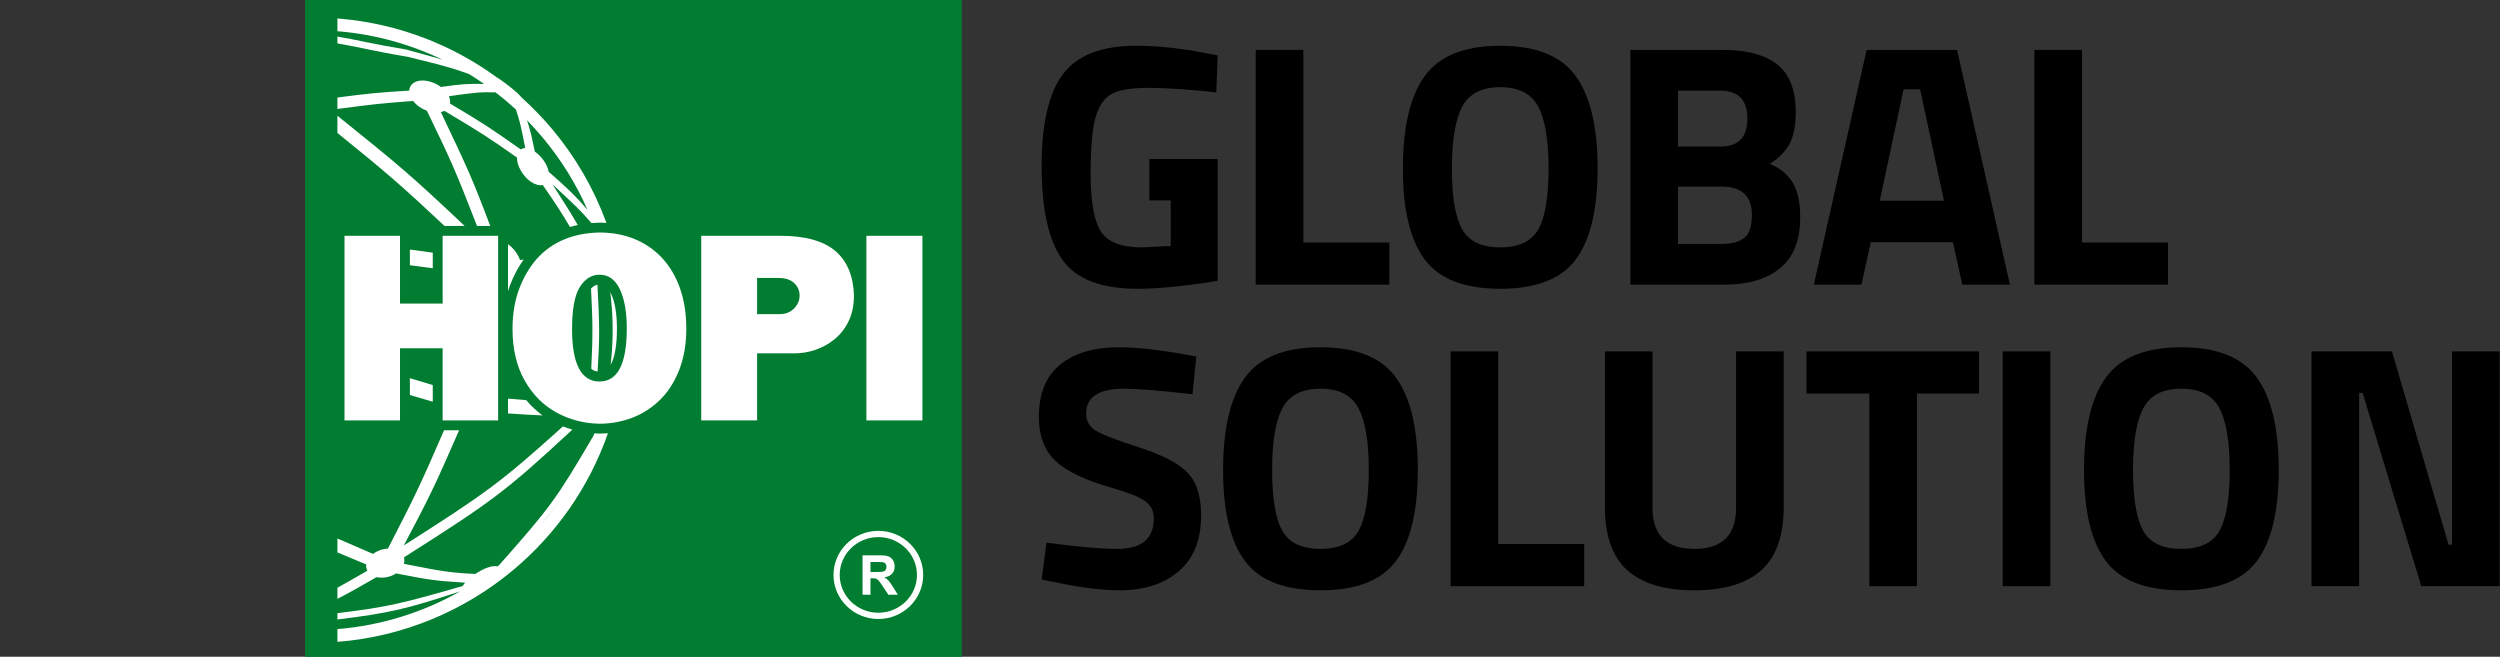 <svg width="291" height="77" preserveAspectRatio="xMinYMin meet" viewBox="0 0 1024 269" xmlns="http://www.w3.org/2000/svg" version="1.0" fill-rule="evenodd" xmlns:xlink="http://www.w3.org/1999/xlink"><rect x="0" y="0" width="1024" height="269" fill="#333333" stroke="none"/><title>...</title><desc>...</desc><g id="group" transform="scale(1,-1) translate(0,-269)" clip="0 0 1024 269"><g transform=""><g transform=" matrix(0.674,0,0,-0.674,0,269.638)"><g transform=""><g transform=""><g transform=""><path d="M 698.466 122.743 L 698.466 97.568 L 740.005 97.568 L 740.005 171.625 C 720.002 174.84 703.78 176.45 691.333 176.45 C 669.095 176.45 653.813 170.507 645.494 158.618 C 637.171 146.732 633.011 127.851 633.011 101.974 C 633.011 76.097 637.344 57.429 646.018 45.96 C 654.688 34.493 669.443 28.756 690.284 28.756 C 703.291 28.756 717.347 30.225 732.452 33.162 L 740.005 34.631 L 739.165 57.078 C 722.382 55.262 708.641 54.351 697.941 54.351 C 687.242 54.351 679.722 55.61 675.389 58.127 C 671.052 60.645 667.869 65.297 665.843 72.079 C 663.814 78.864 662.801 90.472 662.801 106.904 C 662.801 123.337 664.827 134.842 668.885 141.415 C 672.94 147.99 681.332 151.275 694.06 151.275 L 711.473 150.436 L 711.473 122.743 L 698.466 122.743 Z " style="stroke: none; stroke-linecap: butt; stroke-width: 1; fill: rgb(0%,0%,0%); fill-rule: evenodd;"/></g><g transform=""><path d="M 844.312 173.933 L 763.122 173.933 L 763.122 31.274 L 792.074 31.274 L 792.074 148.338 L 844.312 148.338 L 844.312 173.933 Z " style="stroke: none; stroke-linecap: butt; stroke-width: 1; fill: rgb(0%,0%,0%); fill-rule: evenodd;"/></g><g transform=""><path d="M 957.555 158.723 C 948.672 170.543 933.393 176.45 911.715 176.45 C 890.037 176.45 874.756 170.543 865.875 158.723 C 856.992 146.906 852.554 128.408 852.554 103.233 C 852.554 78.058 856.992 59.353 865.875 47.113 C 874.756 34.877 890.034 28.756 911.715 28.756 C 933.395 28.756 948.672 34.877 957.555 47.113 C 966.435 59.353 970.876 78.058 970.876 103.233 C 970.876 128.408 966.435 146.906 957.555 158.723 Z M 888.533 140.261 C 892.657 147.604 900.386 151.275 911.715 151.275 C 923.044 151.275 930.77 147.604 934.897 140.261 C 939.02 132.919 941.086 120.613 941.086 103.338 C 941.086 86.062 938.988 73.514 934.793 65.68 C 930.597 57.849 922.903 53.931 911.715 53.931 C 900.527 53.931 892.834 57.849 888.638 65.68 C 884.442 73.514 882.344 86.066 882.344 103.338 C 882.344 120.609 884.406 132.919 888.533 140.261 Z " style="stroke: none; stroke-linecap: butt; stroke-width: 1; fill: rgb(0%,0%,0%); fill-rule: evenodd;"/></g><g transform=""><path d="M 990.805 31.274 L 1046.82 31.274 C 1061.643 31.274 1072.762 34.247 1080.177 40.19 C 1087.588 46.136 1091.295 55.751 1091.295 69.037 C 1091.295 77.009 1090.106 83.339 1087.729 88.023 C 1085.349 92.71 1081.294 96.87 1075.561 100.505 C 1081.855 103.164 1086.503 107.009 1089.512 112.044 C 1092.518 117.079 1094.023 124.074 1094.023 133.023 C 1094.023 146.87 1089.965 157.149 1081.855 163.863 C 1073.742 170.576 1062.344 173.933 1047.659 173.933 L 990.805 173.933 L 990.805 31.274 Z M 1045.351 56.03 L 1019.756 56.03 L 1019.756 90.016 L 1045.561 90.016 C 1056.47 90.016 1061.925 84.352 1061.925 73.023 C 1061.925 61.694 1056.398 56.03 1045.351 56.03 Z M 1046.19 114.352 L 1019.756 114.352 L 1019.756 149.177 L 1046.19 149.177 C 1052.484 149.177 1057.132 147.918 1060.141 145.401 C 1063.147 142.883 1064.652 138.268 1064.652 131.555 C 1064.652 120.088 1058.496 114.352 1046.19 114.352 Z " style="stroke: none; stroke-linecap: butt; stroke-width: 1; fill: rgb(0%,0%,0%); fill-rule: evenodd;"/></g><g transform=""><path d="M 1102.287 173.933 L 1134.386 31.274 L 1189.351 31.274 L 1221.449 173.933 L 1192.498 173.933 L 1186.833 148.128 L 1136.903 148.128 L 1131.238 173.933 L 1102.287 173.933 Z M 1156.833 55.19 L 1142.357 122.953 L 1181.379 122.953 L 1166.903 55.19 L 1156.833 55.19 Z " style="stroke: none; stroke-linecap: butt; stroke-width: 1; fill: rgb(0%,0%,0%); fill-rule: evenodd;"/></g><g transform=""><path d="M 1317.511 173.933 L 1236.321 173.933 L 1236.321 31.274 L 1265.273 31.274 L 1265.273 148.338 L 1317.511 148.338 L 1317.511 173.933 Z " style="stroke: none; stroke-linecap: butt; stroke-width: 1; fill: rgb(0%,0%,0%); fill-rule: evenodd;"/></g><g transform=""><path d="M 682.941 237.165 C 667.695 237.165 660.074 242.2 660.074 252.27 C 660.074 256.748 661.962 260.173 665.739 262.55 C 669.515 264.93 678.359 268.355 692.277 272.829 C 706.192 277.307 715.948 282.375 721.543 288.039 C 727.136 293.704 729.935 302.41 729.935 314.158 C 729.935 329.126 725.388 340.455 716.298 348.144 C 707.205 355.838 695.319 359.683 680.634 359.683 C 669.725 359.683 656.367 358.005 640.563 354.649 L 633.011 353.18 L 635.948 330.732 C 654.688 333.25 669.023 334.509 678.956 334.509 C 693.779 334.509 701.194 328.356 701.194 316.046 C 701.194 311.572 699.479 308.075 696.053 305.557 C 692.625 303.039 685.806 300.312 675.599 297.375 C 659.373 292.76 647.939 287.272 641.298 280.907 C 634.653 274.544 631.333 265.697 631.333 254.368 C 631.333 240.102 635.666 229.475 644.34 222.479 C 653.01 215.488 664.899 211.989 680.004 211.989 C 690.353 211.989 703.501 213.389 719.445 216.186 L 726.998 217.654 L 724.69 240.522 C 704.97 238.286 691.051 237.164 682.942 237.164 Z " style="stroke: none; stroke-linecap: butt; stroke-width: 1; fill: rgb(0%,0%,0%); fill-rule: evenodd;"/></g><g transform=""><path d="M 848.297 341.956 C 839.414 353.776 824.135 359.683 802.458 359.683 C 780.78 359.683 765.498 353.776 756.618 341.956 C 747.735 330.139 743.296 311.641 743.296 286.466 C 743.296 261.291 747.735 242.586 756.618 230.346 C 765.498 218.109 780.777 211.989 802.458 211.989 C 824.138 211.989 839.414 218.109 848.297 230.346 C 857.178 242.586 861.619 261.291 861.619 286.466 C 861.619 311.641 857.178 330.139 848.297 341.956 Z M 779.276 323.494 C 783.399 330.837 791.129 334.509 802.458 334.509 C 813.786 334.509 821.513 330.837 825.64 323.494 C 829.764 316.152 831.829 303.846 831.829 286.571 C 831.829 269.296 829.731 256.747 825.535 248.913 C 821.339 241.082 813.646 237.165 802.458 237.165 C 791.27 237.165 783.577 241.082 779.381 248.913 C 775.185 256.747 773.087 269.299 773.087 286.571 C 773.087 303.842 775.149 316.152 779.276 323.494 Z " style="stroke: none; stroke-linecap: butt; stroke-width: 1; fill: rgb(0%,0%,0%); fill-rule: evenodd;"/></g><g transform=""><path d="M 962.738 357.166 L 881.548 357.166 L 881.548 214.507 L 910.499 214.507 L 910.499 331.571 L 962.738 331.571 L 962.738 357.166 Z " style="stroke: none; stroke-linecap: butt; stroke-width: 1; fill: rgb(0%,0%,0%); fill-rule: evenodd;"/></g><g transform=""><path d="M 1004.273 309.543 C 1004.273 326.189 1012.733 334.509 1029.658 334.509 C 1046.582 334.509 1055.043 326.189 1055.043 309.543 L 1055.043 214.507 L 1083.994 214.507 L 1083.994 308.914 C 1083.994 326.398 1079.483 339.229 1070.462 347.411 C 1061.441 355.593 1047.837 359.683 1029.658 359.683 C 1011.478 359.683 997.874 355.593 988.853 347.411 C 979.832 339.229 975.321 326.399 975.321 308.914 L 975.321 214.507 L 1004.273 214.507 L 1004.273 309.543 Z " style="stroke: none; stroke-linecap: butt; stroke-width: 1; fill: rgb(0%,0%,0%); fill-rule: evenodd;"/></g><g transform=""><path d="M 1097.818 240.102 L 1097.818 214.507 L 1202.714 214.507 L 1202.714 240.102 L 1164.951 240.102 L 1164.951 357.166 L 1136 357.166 L 1136 240.102 L 1097.818 240.102 Z " style="stroke: none; stroke-linecap: butt; stroke-width: 1; fill: rgb(0%,0%,0%); fill-rule: evenodd;"/></g><g transform=""><path d="M 1217.081 357.166 L 1217.081 214.507 L 1246.033 214.507 L 1246.033 357.166 L 1217.081 357.166 Z " style="stroke: none; stroke-linecap: butt; stroke-width: 1; fill: rgb(0%,0%,0%); fill-rule: evenodd;"/></g><g transform=""><path d="M 1371.487 341.956 C 1362.604 353.776 1347.325 359.683 1325.648 359.683 C 1303.97 359.683 1288.688 353.776 1279.808 341.956 C 1270.925 330.139 1266.486 311.641 1266.486 286.466 C 1266.486 261.291 1270.925 242.586 1279.808 230.346 C 1288.688 218.109 1303.967 211.989 1325.648 211.989 C 1347.328 211.989 1362.604 218.109 1371.487 230.346 C 1380.368 242.586 1384.809 261.291 1384.809 286.466 C 1384.809 311.641 1380.368 330.139 1371.487 341.956 Z M 1302.466 323.494 C 1306.59 330.837 1314.319 334.509 1325.648 334.509 C 1336.977 334.509 1344.703 330.837 1348.83 323.494 C 1352.954 316.152 1355.019 303.846 1355.019 286.571 C 1355.019 269.296 1352.921 256.747 1348.725 248.913 C 1344.529 241.082 1336.836 237.165 1325.648 237.165 C 1314.46 237.165 1306.767 241.082 1302.571 248.913 C 1298.375 256.747 1296.277 269.299 1296.277 286.571 C 1296.277 303.842 1298.339 316.152 1302.466 323.494 Z " style="stroke: none; stroke-linecap: butt; stroke-width: 1; fill: rgb(0%,0%,0%); fill-rule: evenodd;"/></g><g transform=""><path d="M 1404.738 357.166 L 1404.738 214.507 L 1453.619 214.507 L 1488.025 331.991 L 1490.123 331.991 L 1490.123 214.507 L 1519.074 214.507 L 1519.074 357.166 L 1471.451 357.166 L 1435.787 239.682 L 1433.689 239.682 L 1433.689 357.166 L 1404.738 357.166 Z " style="stroke: none; stroke-linecap: butt; stroke-width: 1; fill: rgb(0%,0%,0%); fill-rule: evenodd;"/></g><g transform=""><g transform=""><polygon points="584.521 0, 584.521 400.108, 185.415 400.108, 185.415 0, 584.521 0" style="stroke: none; stroke-linecap: butt; stroke-width: 1; fill: rgb(0%,49%,19%); fill-rule: evenodd;"/></g></g><g transform=""><path d="M 529.004 348.537 L 532.569 348.551 C 534.882 348.551 536.324 348.44 536.895 348.258 C 537.467 348.062 537.929 347.72 538.246 347.243 C 538.569 346.763 538.737 346.162 538.737 345.436 C 538.737 344.639 538.526 343.985 538.101 343.489 C 537.668 342.987 537.068 342.672 536.279 342.548 C 535.896 342.498 534.718 342.465 532.758 342.465 L 529.004 342.465 L 529.004 348.537 L 529.004 348.537 Z M 524.193 362.363 L 524.181 338.413 L 534.333 338.413 C 536.874 338.413 538.733 338.625 539.886 339.056 C 541.042 339.483 541.966 340.259 542.661 341.356 C 543.348 342.449 543.701 343.718 543.701 345.13 C 543.701 346.923 543.173 348.413 542.126 349.591 C 541.076 350.76 539.49 351.497 537.408 351.8 C 538.442 352.404 539.317 353.08 539.988 353.808 C 540.657 354.542 541.577 355.833 542.726 357.701 L 545.64 362.363 L 539.879 362.363 L 536.395 357.163 C 535.158 355.292 534.317 354.117 533.853 353.643 C 533.401 353.149 532.914 352.821 532.409 352.644 C 531.898 352.454 531.088 352.365 529.982 352.365 L 529.004 352.365 L 529.004 362.363 L 524.193 362.363 Z M 510.305 350.338 C 510.305 337.657 520.833 327.351 533.772 327.351 C 546.726 327.351 557.253 337.657 557.253 350.338 C 557.253 363 546.726 373.317 533.772 373.317 C 520.833 373.317 510.305 363 510.305 350.338 L 510.305 350.338 Z M 506.527 350.338 C 506.527 365.102 518.745 377.118 533.772 377.118 C 548.809 377.118 561.041 365.102 561.041 350.338 C 561.041 335.575 548.809 323.553 533.772 323.553 C 518.745 323.553 506.527 335.569 506.527 350.338 Z " style="stroke: none; stroke-linecap: butt; stroke-width: 0; fill: rgb(100%,100%,100%); fill-rule: evenodd;"/><path d="M 529.004 348.537 L 532.569 348.551 C 534.882 348.551 536.324 348.44 536.895 348.258 C 537.467 348.062 537.929 347.72 538.246 347.243 C 538.569 346.763 538.737 346.162 538.737 345.436 C 538.737 344.639 538.526 343.985 538.101 343.489 C 537.668 342.987 537.068 342.672 536.279 342.548 C 535.896 342.498 534.718 342.465 532.758 342.465 L 529.004 342.465 L 529.004 348.537 L 529.004 348.537 Z M 524.193 362.363 L 524.181 338.413 L 534.333 338.413 C 536.874 338.413 538.733 338.625 539.886 339.056 C 541.042 339.483 541.966 340.259 542.661 341.356 C 543.348 342.449 543.701 343.718 543.701 345.13 C 543.701 346.923 543.173 348.413 542.126 349.591 C 541.076 350.76 539.49 351.497 537.408 351.8 C 538.442 352.404 539.317 353.08 539.988 353.808 C 540.657 354.542 541.577 355.833 542.726 357.701 L 545.64 362.363 L 539.879 362.363 L 536.395 357.163 C 535.158 355.292 534.317 354.117 533.853 353.643 C 533.401 353.149 532.914 352.821 532.409 352.644 C 531.898 352.454 531.088 352.365 529.982 352.365 L 529.004 352.365 L 529.004 362.363 L 524.193 362.363 Z M 510.305 350.338 C 510.305 337.657 520.833 327.351 533.772 327.351 C 546.726 327.351 557.253 337.657 557.253 350.338 C 557.253 363 546.726 373.317 533.772 373.317 C 520.833 373.317 510.305 363 510.305 350.338 L 510.305 350.338 Z M 506.527 350.338 C 506.527 365.102 518.745 377.118 533.772 377.118 C 548.809 377.118 561.041 365.102 561.041 350.338 C 561.041 335.575 548.809 323.553 533.772 323.553 C 518.745 323.553 506.527 335.569 506.527 350.338 " style="stroke: none; stroke-linecap: butt; stroke-width: 1; fill: none; fill-rule: evenodd;"/></g><g transform=""><path d="M 282.386 138.25 C 248.815 106.654 243.877 102.518 205.055 71.273 L 205.055 81.753 C 234.91 105.906 243.739 113.487 270.13 138.25 L 282.386 138.25 Z " style="stroke: none; stroke-linecap: butt; stroke-width: 1; fill: rgb(100%,100%,100%); fill-rule: evenodd;"/></g><g transform=""><path d="M 262.997 234.965 C 257.899 233.426 253.309 232.04 249.085 230.762 L 249.085 240.994 C 253.98 242.435 258.659 243.81 262.997 245.084 L 262.997 234.965 Z " style="stroke: none; stroke-linecap: butt; stroke-width: 1; fill: rgb(100%,100%,100%); fill-rule: evenodd;"/></g><g transform=""><path d="M 249.085 152.606 L 249.085 162.121 C 253.437 162.696 258.052 163.312 262.997 163.976 L 262.997 154.487 C 258.055 153.815 253.438 153.19 249.085 152.606 Z " style="stroke: none; stroke-linecap: butt; stroke-width: 1; fill: rgb(100%,100%,100%); fill-rule: evenodd;"/></g><g transform=""><polygon points="209.358 256.438, 209.358 144.244, 243.092 144.244, 243.092 185.442, 268.99 185.442, 268.99 144.244, 302.726 144.244, 302.726 256.438, 268.99 256.438, 268.99 212.597, 243.092 212.597, 243.092 256.438, 209.358 256.438" style="stroke: none; stroke-linecap: butt; stroke-width: 1; fill: rgb(100%,100%,100%); fill-rule: evenodd;"/></g><g transform=""><path d="M 315.518 157.684 C 313.928 154.154 311.521 151.301 308.719 149.327 L 308.719 177.869 C 309.066 176.748 309.438 175.645 309.841 174.565 C 312.035 168.713 314.844 163.397 318.221 158.693 C 317.509 158.774 316.781 158.856 316.017 158.942 C 315.864 158.52 315.699 158.1 315.518 157.684 Z " style="stroke: none; stroke-linecap: butt; stroke-width: 1; fill: rgb(100%,100%,100%); fill-rule: evenodd;"/></g><g transform=""><path d="M 319.82 244.121 C 316.589 243.867 313.016 243.571 308.719 243.205 L 308.719 252.201 C 317.674 252.808 323.765 253.163 329.742 253.401 C 326.09 250.772 322.777 247.673 319.82 244.121 Z " style="stroke: none; stroke-linecap: butt; stroke-width: 1; fill: rgb(100%,100%,100%); fill-rule: evenodd;"/></g><g transform=""><path d="M 363.164 226.736 C 364.479 205.991 364.381 198.232 363.075 173.991 C 361.945 174.203 360.601 174.794 359.171 176.309 C 360.262 197.662 360.3 204.553 359.311 225.017 C 360.392 226.004 361.645 226.556 363.164 226.736 Z " style="stroke: none; stroke-linecap: butt; stroke-width: 1; fill: rgb(100%,100%,100%); fill-rule: evenodd;"/></g><g transform=""><path d="M 364.366 264.439 L 364.283 264.438 C 363.25 264.424 362.224 264.379 361.202 264.316 C 361.041 264.758 360.887 265.204 360.722 265.644 C 337.858 304.645 334.62 308.967 303.342 344.352 L 302.284 345.188 C 300.026 344.486 295.744 345.57 290.943 348.441 C 290.203 348.856 289.488 349.294 288.801 349.749 C 273.356 348.952 268.843 348.21 245.421 343.58 C 245.838 342.265 245.886 340.923 245.497 339.659 C 299.99 305.037 307.071 299.727 347.837 262.039 C 345.899 261.484 343.988 260.834 342.107 260.088 C 304.726 293.772 295.712 300.414 245.419 332.394 C 261.088 302.834 263.997 296.78 279.022 262.431 L 269.858 262.431 C 255.127 296.391 252.538 301.704 235.74 334.335 C 233.885 334.406 231.936 334.83 230.04 335.644 C 228.784 336.168 227.662 336.817 226.691 337.555 C 217.696 333.702 210.908 330.781 205.055 328.197 L 205.055 336.653 C 209.887 338.697 215.495 341.028 222.579 343.964 C 222.414 345.274 222.63 346.578 223.275 347.779 C 215.397 352.302 209.77 355.519 205.055 358.12 L 205.055 364.862 C 211.408 361.648 217.524 358.19 228.875 351.668 C 231.635 352.319 234.957 352.065 238.153 350.769 C 239.054 350.385 239.894 349.931 240.661 349.424 C 262.011 353.566 264.989 353.959 282.683 355.036 C 282.094 355.728 281.591 356.412 281.189 357.069 C 244.335 367.675 236.062 369.798 205.055 373.574 L 205.055 377.401 C 236.877 373.536 247.219 370.977 279.59 360.353 C 257.13 373.049 231.811 381.077 205.055 383.259 L 205.055 391.006 C 245.278 387.863 282.416 372.046 312.032 347.24 C 337.885 325.586 358.001 297.088 369.45 264.223 C 367.762 264.361 366.067 264.439 364.367 264.439 Z M 329.4 319.073 C 333.636 313.899 337.129 309.333 340.471 304.55 C 337.018 309.584 333.321 314.43 329.4 319.073 Z " style="stroke: none; stroke-linecap: butt; stroke-width: 1; fill: rgb(100%,100%,100%); fill-rule: evenodd;"/></g><g transform=""><path d="M 371.081 222.64 C 371.2 222.434 371.319 222.223 371.436 221.996 C 373.747 217.506 374.919 210.304 374.919 200.589 C 374.919 191.576 373.701 184.428 371.3 179.346 C 371.158 179.043 371.014 178.756 370.869 178.485 C 372.483 191.218 372.776 204.315 371.599 217.622 C 371.451 219.303 371.274 220.974 371.081 222.64 Z " style="stroke: none; stroke-linecap: butt; stroke-width: 1; fill: rgb(100%,100%,100%); fill-rule: evenodd;"/></g><g transform=""><path d="M 259.447 68.269 C 274.486 99.332 276.651 104.211 289.88 138.25 L 297.921 138.25 C 287.003 109.315 283.919 102.679 267.896 69.046 C 268.044 69.015 268.189 68.982 268.334 68.945 C 268.975 68.783 269.559 68.567 270.084 68.308 C 292.717 81.858 296.201 84.033 314.161 96.689 C 314.107 98.982 314.853 101.741 316.473 104.558 C 319.752 110.528 325.629 114.267 329.837 113.386 C 337.428 124.332 340.789 129.458 346.392 138.873 C 347.928 138.423 349.499 138.029 351.108 137.695 C 347.119 130.696 344.078 125.965 335.718 112.96 C 349.388 125.629 353.047 129.021 359.408 136.515 C 360.983 136.385 362.577 136.286 364.21 136.252 L 364.335 136.251 C 365.75 136.251 367.148 136.296 368.531 136.379 C 360.914 115.565 349.751 96.354 335.69 79.566 C 329.945 72.707 323.716 66.253 317.054 60.255 C 316.28 59.34 315.259 58.276 314.031 57.112 C 309.97 53.598 304.882 49.711 301.62 47.754 C 274.707 28.189 242.309 15.442 206.752 12.299 C 206.186 12.249 205.621 12.216 205.055 12.171 L 205.055 19.918 C 205.394 19.946 205.732 19.968 206.072 19.998 C 228.577 21.987 249.761 27.987 268.989 37.229 C 263.492 35.596 256.672 33.735 246.968 31.087 C 225.68 27.524 216.235 25.012 205.055 23.162 L 205.055 27.316 C 216.836 29.262 225.978 31.818 247.906 35.494 C 268.399 40.562 274.23 42.004 284.916 45.891 C 288.07 47.817 291.159 49.834 294.179 51.94 C 283.998 51.797 279.996 52.052 267.978 53.803 C 263.995 50.868 258.7 49.283 254.503 50.064 C 250.908 50.811 248.833 53.104 248.701 56.009 C 229.358 57.228 224.537 57.673 205.055 60.202 L 205.055 67.164 C 227.756 64.181 230.618 63.868 251.086 62.296 C 253.132 64.999 256.181 67.095 259.447 68.269 Z M 329.766 84.528 C 340.825 97.732 350.023 112.495 357.006 128.388 C 349.357 119.615 345.486 115.917 333.445 105.35 C 333.106 103.639 332.411 101.789 331.36 99.938 C 329.646 97.065 327.36 94.656 325.001 93.056 C 323.049 83.496 322.106 79.423 320.264 74.039 C 323.567 77.413 326.737 80.911 329.766 84.528 Z M 301.18 57.076 C 305.454 60.37 309.573 63.847 313.527 67.495 C 315.831 74.132 316.705 78.209 319.215 90.947 C 318.771 90.946 318.34 90.994 317.93 91.092 C 317.382 91.235 316.892 91.455 316.459 91.745 C 296.464 77.714 293.726 75.905 273.481 63.895 C 273.7 62.529 273.471 61.002 272.773 59.435 C 287.96 57.225 291.957 56.8 301.18 57.077 Z " style="stroke: none; stroke-linecap: butt; stroke-width: 1; fill: rgb(100%,100%,100%); fill-rule: evenodd;"/></g><g transform=""><path d="M 364.335 232.795 C 353.218 232.795 347.647 222.164 347.647 200.901 C 347.647 188.867 349.226 180.35 352.383 175.352 C 355.534 170.382 359.538 167.884 364.335 167.884 C 369.768 167.884 373.923 170.846 376.719 176.786 C 379.514 182.7 380.912 190.645 380.912 200.589 C 380.912 222.048 375.377 232.795 364.335 232.795 L 364.335 232.795 Z M 413.245 176.123 C 410.685 168.913 407.062 162.767 402.347 157.726 C 397.652 152.678 392.065 148.835 385.584 146.196 C 379.118 143.557 372.012 142.244 364.335 142.244 C 348.262 142.579 335.558 147.922 326.255 158.189 C 321.743 163.357 318.129 169.528 315.456 176.658 C 312.8 183.786 311.469 191.881 311.469 200.891 L 311.469 200.912 C 311.469 213.112 313.953 223.573 318.878 232.239 C 323.8 240.911 330.322 247.42 338.376 251.757 C 346.41 256.071 355.094 258.316 364.366 258.446 C 371.17 258.446 377.719 257.238 384.025 254.893 C 390.316 252.551 395.936 248.93 400.892 244.133 C 405.874 239.345 409.817 233.231 412.714 225.893 C 415.613 218.554 417.074 210.12 417.074 200.589 C 417.074 191.53 415.773 183.359 413.245 176.123 Z " style="stroke: none; stroke-linecap: butt; stroke-width: 0; fill: rgb(100%,100%,100%); fill-rule: evenodd;"/><path d="M 364.335 232.795 C 353.218 232.795 347.647 222.164 347.647 200.901 C 347.647 188.867 349.226 180.35 352.383 175.352 C 355.534 170.382 359.538 167.884 364.335 167.884 C 369.768 167.884 373.923 170.846 376.719 176.786 C 379.514 182.7 380.912 190.645 380.912 200.589 C 380.912 222.048 375.377 232.795 364.335 232.795 L 364.335 232.795 Z M 413.245 176.123 C 410.685 168.913 407.062 162.767 402.347 157.726 C 397.652 152.678 392.065 148.835 385.584 146.196 C 379.118 143.557 372.012 142.244 364.335 142.244 C 348.262 142.579 335.558 147.922 326.255 158.189 C 321.743 163.357 318.129 169.528 315.456 176.658 C 312.8 183.786 311.469 191.881 311.469 200.891 L 311.469 200.912 C 311.469 213.112 313.953 223.573 318.878 232.239 C 323.8 240.911 330.322 247.42 338.376 251.757 C 346.41 256.071 355.094 258.316 364.366 258.446 C 371.17 258.446 377.719 257.238 384.025 254.893 C 390.316 252.551 395.936 248.93 400.892 244.133 C 405.874 239.345 409.817 233.231 412.714 225.893 C 415.613 218.554 417.074 210.12 417.074 200.589 C 417.074 191.53 415.773 183.359 413.245 176.123 " style="stroke: none; stroke-linecap: butt; stroke-width: 1; fill: none; fill-rule: evenodd;"/></g><g transform=""><path d="M 482.562 188.404 C 480.331 190.689 477.404 191.86 473.808 191.86 L 460.099 191.86 L 460.099 169.861 L 473.142 169.861 C 477.252 169.861 480.407 170.901 482.611 172.953 C 484.803 174.988 485.923 177.547 485.923 180.608 C 485.923 183.491 484.803 186.115 482.562 188.404 L 482.562 188.404 Z M 507.726 153.551 C 500.558 147.355 489.354 144.244 474.144 144.244 L 426.151 144.244 L 426.151 256.438 L 460.099 256.438 L 460.099 215.676 L 483.025 215.676 C 487.04 215.676 491.137 215.001 495.263 213.643 C 499.383 212.305 503.275 210.185 506.916 207.302 C 510.549 204.415 513.477 200.737 515.666 196.244 C 517.862 191.761 518.95 186.537 518.95 180.608 C 518.641 168.782 514.897 159.737 507.726 153.551 Z " style="stroke: none; stroke-linecap: butt; stroke-width: 0; fill: rgb(100%,100%,100%); fill-rule: evenodd;"/><path d="M 482.562 188.404 C 480.331 190.689 477.404 191.86 473.808 191.86 L 460.099 191.86 L 460.099 169.861 L 473.142 169.861 C 477.252 169.861 480.407 170.901 482.611 172.953 C 484.803 174.988 485.923 177.547 485.923 180.608 C 485.923 183.491 484.803 186.115 482.562 188.404 L 482.562 188.404 Z M 507.726 153.551 C 500.558 147.355 489.354 144.244 474.144 144.244 L 426.151 144.244 L 426.151 256.438 L 460.099 256.438 L 460.099 215.676 L 483.025 215.676 C 487.04 215.676 491.137 215.001 495.263 213.643 C 499.383 212.305 503.275 210.185 506.916 207.302 C 510.549 204.415 513.477 200.737 515.666 196.244 C 517.862 191.761 518.95 186.537 518.95 180.608 C 518.641 168.782 514.897 159.737 507.726 153.551 " style="stroke: none; stroke-linecap: butt; stroke-width: 1; fill: none; fill-rule: evenodd;"/></g><g transform=""><polygon points="526.529 256.438, 526.529 144.244, 560.567 144.244, 560.567 256.438, 526.529 256.438" style="stroke: none; stroke-linecap: butt; stroke-width: 1; fill: rgb(100%,100%,100%); fill-rule: evenodd;"/></g><g transform=""><path d="M 172.965 390.832 L 172.965 371.001 C 171.292 370.37 169.458 369.895 167.571 369.608 C 160.625 348.88 159.789 345.772 151.984 314.572 C 152.892 314.079 153.695 313.48 154.382 312.798 C 161.893 316.524 167.874 319.487 172.965 321.979 L 172.965 312.952 C 168.459 310.684 163.323 308.076 157.198 304.959 C 157.059 303.554 156.621 302.119 155.853 300.722 C 154.468 298.123 152.217 296.115 149.607 294.883 C 150.751 260.593 150.919 256.69 152.832 219.699 C 155.254 218.338 157.308 216.533 158.939 214.434 C 162.37 215.447 167.19 216.87 172.965 218.574 L 172.965 207.455 C 169.875 206.499 166.61 205.488 163.133 204.412 C 163.647 200.602 163.118 196.601 161.382 192.852 C 157.02 183.382 146.526 178.913 137.026 181.975 C 129.506 172.221 125.549 167.004 115.34 153.477 C 116.582 151.956 117.538 150.225 118.162 148.399 C 141.286 150.473 158.516 152.025 172.965 153.405 L 172.965 143.816 C 158.601 142.503 141.65 141.094 118.376 139.182 C 118.246 138.766 118.095 138.355 117.922 137.95 C 116.333 134.133 113.201 131.652 109.535 130.819 C 115.693 112.177 117.219 107.765 123.062 91.997 C 124.236 91.708 125.421 91.282 126.589 90.708 C 131.287 88.461 134.459 84.514 135.356 80.5 C 152.57 76.519 158.219 75.301 172.965 72.582 L 172.965 65.278 C 157.583 68.099 153.155 69.068 134.221 73.419 C 131.453 69.361 125.311 68.137 119.346 70.417 C 111.007 63.338 107.414 60.242 99.494 54.033 C 100.484 52.786 101.261 51.509 101.791 50.262 C 129.333 37.349 133.172 36.192 162.456 25.752 C 163.358 25.894 164.331 25.956 165.337 25.934 C 168.702 31.567 170.899 35.489 172.965 39.397 L 172.965 12.315 C 133.522 15.824 97.134 31.536 68.016 55.925 C 30.738 87.149 5.369 132.596 0.75 184.863 C -3.87 237.129 13.134 286.321 44.358 323.6 C 75.516 360.799 120.839 386.135 172.965 390.832 Z M 157.194 22.245 C 157.216 22.479 157.277 22.711 157.382 22.938 C 132.218 31.61 128.731 32.686 102.277 44.739 L 102.218 44.58 C 101.918 43.776 101.413 43.135 100.74 42.654 C 118.079 32.895 137.114 25.909 157.194 22.245 Z M 14.7 241.137 C 28.951 268.578 30.449 271.46 45.254 293.762 C 44.906 295.369 45.366 297.616 46.624 299.874 C 47.379 301.189 48.324 302.364 49.334 303.305 C 51.554 312.686 52.417 315.687 55.192 323.673 C 34.337 289.734 32.941 286.28 14.7 241.136 Z M 61.25 329.488 C 58.336 319.651 57.694 316.949 55.548 305.289 C 56.533 304.736 57.062 303.609 57.107 302.182 C 58.827 302.086 60.232 301.979 62.351 301.791 L 62.543 302.142 C 63.522 303.812 64.698 305.337 65.999 306.681 C 62.995 318.14 62.545 320.363 61.25 329.488 Z M 67.532 336.297 C 67.279 335.967 67.015 335.643 66.741 335.323 C 68.886 324.401 69.342 322.239 72.6 311.409 C 75.54 312.743 78.574 313.186 81.228 312.462 C 81.908 312.245 82.536 311.96 83.112 311.615 C 114.354 343.045 117.432 345.503 152.701 372.368 C 152.535 372.533 152.385 372.703 152.252 372.877 C 108.199 357.846 107.017 357.34 68.18 337.134 C 67.977 336.861 67.762 336.581 67.532 336.297 Z M 80.851 347.595 C 108.577 362.142 114.672 364.41 151.804 376.639 C 152.135 377.393 152.707 378.159 153.535 378.908 C 154.381 379.601 155.434 380.237 156.63 380.799 C 128.408 375.575 102.683 363.951 80.851 347.595 Z M 159.489 369.608 C 159.236 369.652 158.986 369.698 158.737 369.749 C 158.233 369.837 157.754 369.94 157.299 370.057 C 122.697 343.451 119.643 340.863 86.58 307.634 C 87.32 305.961 87.629 303.99 87.463 301.863 C 106.487 304.009 110.277 304.323 132.581 305.757 C 132.82 306.846 133.235 307.94 133.836 309.006 C 135.462 311.812 138.11 313.907 141.103 315.038 C 149.443 343.445 150.565 346.614 159.489 369.608 Z M 142.929 222.236 C 141.298 255.488 141.142 260.042 140.218 293.923 C 139.761 294.043 139.309 294.19 138.865 294.364 C 136.657 295.204 134.964 296.606 133.856 298.321 C 109.381 296.819 104.896 296.467 84.987 294.207 C 82.142 289.024 77.532 285.349 72.923 284.006 C 66.832 261.664 65.866 257.496 60.299 231.308 C 62.012 229.87 63.181 227.718 63.692 225.268 C 93.298 220.093 98.855 219.117 127.027 214.097 C 130.845 219.19 136.769 222.158 142.928 222.236 Z M 123.149 204.792 C 93.96 210.21 89.906 210.976 62.61 216.186 C 61.288 213.286 59.174 211.283 56.84 210.412 C 54.702 193.63 54.155 188.862 52.988 175.274 L 53.233 175.12 C 56.236 173.254 58.779 170.558 60.734 167.404 C 86.481 180.572 91.618 183.119 123.171 198.392 C 122.842 200.486 122.826 202.645 123.149 204.792 Z M 128.709 187.172 C 128.045 187.864 127.433 188.598 126.876 189.369 C 94.749 174.051 91.792 172.622 64.232 159.126 C 64.518 158 64.736 156.858 64.886 155.712 C 76.686 152.729 79.814 151.971 91.74 149.241 C 91.886 150 92.097 150.748 92.374 151.477 C 94.781 157.597 101.137 160.504 107.435 158.716 C 115.04 169.089 118.114 173.178 128.709 187.172 Z M 100.314 132.099 L 99.99 132.268 C 96.8 134.007 94.358 136.793 92.925 139.972 C 78.956 143.343 75.249 144.269 64.64 147.153 C 64.469 146.315 64.254 145.488 63.991 144.68 C 63.691 143.71 63.334 142.805 62.926 141.968 C 83.83 120.031 86.495 117.582 114.406 91.92 C 106.896 112.295 106.136 114.356 100.314 132.099 Z M 91.695 60.465 C 92.309 60.131 92.902 59.778 93.475 59.408 C 101.002 65.593 104.54 68.702 112.204 75.502 C 109.337 78.927 108.188 83.151 109.608 86.69 C 109.656 86.809 109.707 86.924 109.76 87.039 C 85.703 108.513 82.506 111.674 58.492 136.569 C 58.001 136.221 57.49 135.915 56.963 135.65 C 72.831 98.262 71.645 93.366 89.243 61.69 C 90.051 61.34 90.871 60.933 91.695 60.465 Z M 72.978 61.85 C 74.053 60.949 75.141 60.062 76.236 59.185 L 76.257 59.29 C 76.493 60.339 77.019 61.185 77.773 61.824 C 47.901 89.561 43.786 97.309 25.434 123.142 C 36.794 99.316 53.125 78.479 72.978 61.85 Z M 19.908 135.986 C 45.499 102.105 44.419 98.222 81.909 63.247 C 63.235 97.24 62.95 103.7 51.122 134.452 C 48.425 134.596 45.587 135.622 42.858 137.602 C 39.846 139.956 37.34 143.268 35.519 147.012 C 27.841 144.38 25.566 143.614 18.032 141.083 C 18.633 139.371 19.258 137.673 19.908 135.986 Z M 49.911 211.325 C 48.243 212.552 47.037 214.444 46.371 216.637 C 27.709 213.975 25.813 213.668 12.318 211.196 C 12.184 210.111 11.996 209.027 11.749 207.964 C 22.306 191.853 24.646 188.504 36.927 174.003 C 39.463 176.617 42.774 177.911 46.348 177.612 C 47.338 190.067 47.887 194.934 49.911 211.325 Z M 7.767 199.602 C 8.256 190.673 8.605 184.834 9.074 179.601 C 10.381 168.793 12.616 158.31 15.693 148.224 C 22.72 151.064 24.971 151.955 32.842 154.933 C 32.066 158.778 32.005 162.695 32.809 166.244 C 32.993 166.963 33.208 167.651 33.45 168.307 C 21.637 182.87 19.27 186.393 9.693 201.926 C 9.093 200.842 8.438 200.055 7.767 199.602 Z M 12.373 218.738 C 25.651 221.813 27.982 222.277 46.531 225.445 C 46.595 225.637 46.663 225.828 46.735 226.018 C 48.12 229.546 50.676 231.98 53.476 232.8 C 58.915 258.096 59.911 262.316 65.96 283.923 C 65.756 283.988 65.553 284.06 65.354 284.138 C 61.455 285.623 59.615 289.555 59.999 294.242 C 58.276 294.449 56.697 294.623 54.178 294.891 C 52.627 293.022 50.706 291.733 49.014 291.425 C 27.602 257.624 26.135 254.989 11.532 222.772 C 11.917 221.587 12.201 220.219 12.373 218.738 Z M 12.684 243.958 C 26.053 278.556 30.152 288.351 43.295 309.75 C 28.953 290.307 18.42 267.985 12.684 243.958 Z " style="stroke: none; stroke-linecap: butt; stroke-width: 1; fill: none; fill-rule: evenodd;"/></g></g></g></g></g></g></svg>